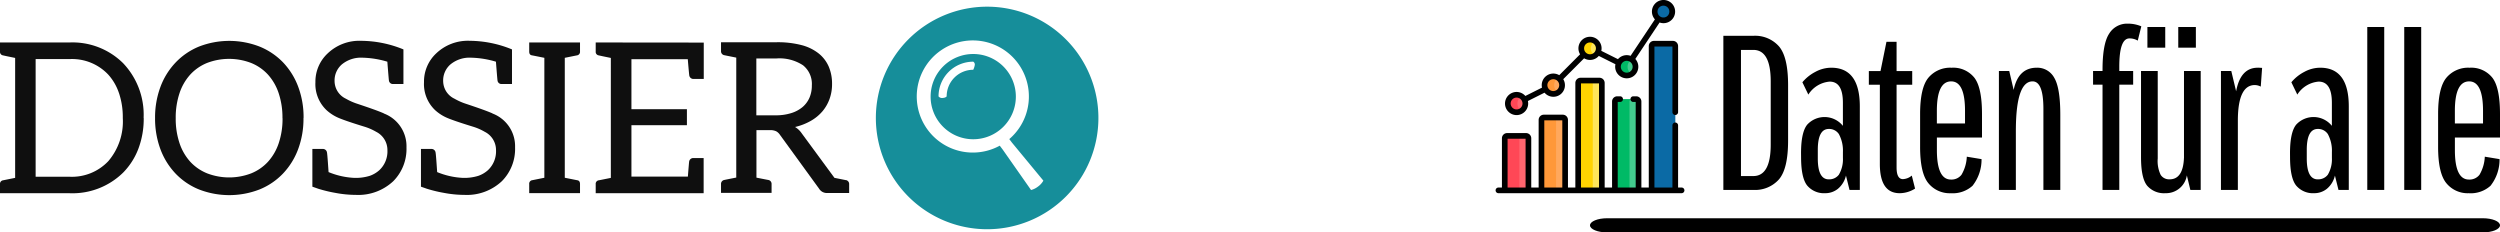 <svg xmlns="http://www.w3.org/2000/svg" width="373.996" height="34.767" viewBox="0 0 373.996 34.767">
  <g id="Gruppe_50" data-name="Gruppe 50" transform="translate(-628.002 -622)">
    <g id="Daten" transform="translate(851.741 622)">
      <path id="Pfad_168" data-name="Pfad 168" d="M97.8,34.572H93.322V11.519H97.8a4.763,4.763,0,0,1,3.854,1.594q1.352,1.6,1.352,5.783v8.3q0,4.183-1.352,5.783A4.763,4.763,0,0,1,97.8,34.572m2.606-6.783h0V18.337q0-4.709-2.606-4.709H95.957V32.5H97.8q2.606,0,2.606-4.709m4.537,1.283q0-3.126.924-4.264a3.521,3.521,0,0,1,5.338.179V21.532q0-3.161-1.981-3.16a4.169,4.169,0,0,0-3.189,1.941l-.89-1.843a6.267,6.267,0,0,1,1.924-1.548,4.992,4.992,0,0,1,2.386-.63q4.281,0,4.281,5.8v12.48h-1.543l-.531-2.144a3.616,3.616,0,0,1-1.2,1.976,2.979,2.979,0,0,1-1.889.659,3.287,3.287,0,0,1-2.7-1.133q-.924-1.138-.924-4.264Zm4.154,3.917h0a1.8,1.8,0,0,0,1.5-.688,4.519,4.519,0,0,0,.612-2.508V28.91a5.2,5.2,0,0,0-.612-2.7,1.742,1.742,0,0,0-1.5-.757q-1.647,0-1.647,3.132v1.283q0,3.126,1.647,3.126m7.636-14.161h-1.647v-2.04h1.745l.89-4.38h1.514v4.38h2.34v2.04h-2.34V31.215q0,1.745.953,1.745a2.209,2.209,0,0,0,1.323-.532L122,34.376a4.357,4.357,0,0,1-2.305.688q-2.964,0-2.964-4.38Zm15.214,11.134a6.334,6.334,0,0,1-1.352,3.987,4.41,4.41,0,0,1-3.247,1.115,4.125,4.125,0,0,1-3.357-1.5q-1.237-1.5-1.236-5.419V23.213q0-3.923,1.236-5.419a4.247,4.247,0,0,1,3.473-1.5,4.042,4.042,0,0,1,3.4,1.485q1.15,1.479,1.15,5.437v3.519h-6.748V28.61q0,4.414,2.1,4.414a1.888,1.888,0,0,0,1.583-.722,5.813,5.813,0,0,0,.792-2.7Zm-6.685-7.211h0v1.878h4.212V22.751q0-4.414-2.074-4.414-2.138,0-2.138,4.414m11.817,2.635v9.187h-2.536V16.788h1.548l.659,2.831q.693-3.328,3.461-3.328a2.881,2.881,0,0,1,2.617,1.52q.9,1.514.9,5.529V34.572H141.2V22.45q0-4.114-1.618-4.114-2.438,0-2.5,7.049M155.847,10.1l-.532,2.138a2.4,2.4,0,0,0-1.248-.329q-1.514,0-1.514,4.217v.659h2.074v2.04h-2.074V34.572h-2.508V18.828h-1.416v-2.04h1.416v-.168q0-3.917.988-5.414A3.132,3.132,0,0,1,153.8,9.7a5.113,5.113,0,0,1,2.045.4m6.386,19.69V16.788h2.5V34.572h-1.548L162.66,32.4a3.156,3.156,0,0,1-3.2,2.664,3.335,3.335,0,0,1-2.733-1.115q-.924-1.121-.924-4.281V16.788h2.5V29.863a4.769,4.769,0,0,0,.445,2.467,1.5,1.5,0,0,0,1.335.659q2.011,0,2.144-3.2m-2.8-16.5h-2.669V10.2h2.669Zm4.582,0h-2.635V10.2h2.635Zm9.248,2.993h0l.659.035-.2,2.8a1.989,1.989,0,0,0-.89-.231q-2.5,0-2.536,5.2V34.572H167.76V16.788h1.548l.722,3.028q.658-3.524,3.23-3.524m4.832,12.781q0-3.126.924-4.264a3.521,3.521,0,0,1,5.339.179V21.532q0-3.161-1.982-3.16a4.169,4.169,0,0,0-3.189,1.941l-.89-1.843a6.267,6.267,0,0,1,1.924-1.548,4.993,4.993,0,0,1,2.386-.63q4.281,0,4.281,5.8v12.48h-1.543l-.532-2.144a3.612,3.612,0,0,1-1.2,1.976,2.978,2.978,0,0,1-1.889.659,3.287,3.287,0,0,1-2.7-1.133q-.924-1.138-.924-4.264Zm4.154,3.917h0a1.8,1.8,0,0,0,1.5-.688,4.522,4.522,0,0,0,.613-2.508V28.91a5.207,5.207,0,0,0-.613-2.7,1.741,1.741,0,0,0-1.5-.757q-1.647,0-1.647,3.132v1.283q0,3.126,1.647,3.126m9.941,1.583h-2.536V10.2h2.536Zm5.53,0h-2.536V10.2h2.536Zm11.723-4.611a6.336,6.336,0,0,1-1.352,3.987,4.411,4.411,0,0,1-3.247,1.115,4.125,4.125,0,0,1-3.357-1.5q-1.237-1.5-1.237-5.419V23.213q0-3.923,1.237-5.419a4.246,4.246,0,0,1,3.472-1.5,4.043,4.043,0,0,1,3.4,1.485q1.15,1.479,1.15,5.437v3.519h-6.748V28.61q0,4.414,2.1,4.414a1.888,1.888,0,0,0,1.583-.722,5.817,5.817,0,0,0,.792-2.7Zm-6.685-7.211h0v1.878h4.212V22.751q0-4.414-2.074-4.414-2.138,0-2.138,4.414" transform="translate(-59.249 -6.162)"/>
      <path id="Pfad_169" data-name="Pfad 169" d="M174.817,90.479c0,.585-1.149,1.06-2.568,1.06h-131c-1.418,0-2.568-.475-2.568-1.06s1.15-1.059,2.567-1.059h131c1.42,0,2.569.474,2.569,1.059" transform="translate(-24.56 -56.771)"/>
      <path id="Pfad_170" data-name="Pfad 170" d="M5.04,40.156a1.309,1.309,0,1,0,1.309-1.309A1.309,1.309,0,0,0,5.04,40.156h0" transform="translate(-3.2 -24.663)" fill="#ff656f"/>
      <path id="Pfad_171" data-name="Pfad 171" d="M20.082,32.623a1.309,1.309,0,1,0,1.309-1.309,1.309,1.309,0,0,0-1.309,1.309" transform="translate(-12.75 -19.881)" fill="#ffa85d"/>
      <path id="Pfad_172" data-name="Pfad 172" d="M35.123,17.557a1.309,1.309,0,1,0,1.309-1.309,1.309,1.309,0,0,0-1.309,1.309" transform="translate(-22.299 -10.316)" fill="#fee55a"/>
      <path id="Pfad_173" data-name="Pfad 173" d="M50.164,25.088a1.309,1.309,0,0,0,2.618,0v0a1.309,1.309,0,0,0-2.618,0Z" transform="translate(-31.848 -15.096)" fill="#43cb8e"/>
      <path id="Pfad_174" data-name="Pfad 174" d="M65.205,2.488a1.309,1.309,0,0,0,2.618,0v0a1.309,1.309,0,0,0-2.618,0Z" transform="translate(-41.398 -0.748)" fill="#0b6aa5"/>
      <path id="Pfad_175" data-name="Pfad 175" d="M6.47,40.157a1.308,1.308,0,0,1,.594-1.1,1.309,1.309,0,1,0,0,2.193,1.308,1.308,0,0,1-.594-1.1" transform="translate(-3.2 -24.664)" fill="#ff4756"/>
      <path id="Pfad_176" data-name="Pfad 176" d="M21.511,32.623a1.308,1.308,0,0,1,.594-1.1,1.309,1.309,0,1,0,0,2.193,1.309,1.309,0,0,1-.594-1.1" transform="translate(-12.749 -19.881)" fill="#ff9839"/>
      <path id="Pfad_177" data-name="Pfad 177" d="M36.553,17.557a1.308,1.308,0,0,1,.594-1.1,1.309,1.309,0,1,0,0,2.193,1.308,1.308,0,0,1-.594-1.1" transform="translate(-22.299 -10.316)" fill="#ffd301"/>
      <path id="Pfad_178" data-name="Pfad 178" d="M51.594,25.09a1.308,1.308,0,0,1,.594-1.1,1.309,1.309,0,1,0,0,2.193,1.308,1.308,0,0,1-.594-1.1" transform="translate(-31.848 -15.098)" fill="#00ba66"/>
      <path id="Pfad_179" data-name="Pfad 179" d="M66.635,2.49a1.308,1.308,0,0,1,.594-1.1,1.309,1.309,0,1,0,0,2.193,1.308,1.308,0,0,1-.594-1.1" transform="translate(-41.398 -0.75)" fill="#0b6aa5"/>
      <path id="Pfad_180" data-name="Pfad 180" d="M6.965,55.7H4.133a.354.354,0,0,0-.354.354v7.793h3.54V56.058a.354.354,0,0,0-.354-.354" transform="translate(-2.399 -35.366)" fill="#ff656f"/>
      <path id="Pfad_181" data-name="Pfad 181" d="M22.006,48.171H19.174a.354.354,0,0,0-.354.354V59.069h3.54V48.525a.354.354,0,0,0-.354-.354" transform="translate(-11.949 -30.583)" fill="#ffa85d"/>
      <path id="Pfad_182" data-name="Pfad 182" d="M37.047,33.038H34.215a.354.354,0,0,0-.354.354V49.461H37.4V33.392a.354.354,0,0,0-.354-.354" transform="translate(-21.498 -20.975)" fill="#fee55a"/>
      <path id="Pfad_183" data-name="Pfad 183" d="M52.088,40.638H49.256a.354.354,0,0,0-.354.354V54.286h3.54V40.992a.354.354,0,0,0-.354-.354" transform="translate(-31.047 -25.8)" fill="#43cb8e"/>
      <path id="Pfad_184" data-name="Pfad 184" d="M67.13,17.931H64.3a.354.354,0,0,0-.354.354V39.87h3.54V18.285a.354.354,0,0,0-.354-.354" transform="translate(-40.597 -11.384)" fill="#0b6aa5"/>
      <path id="Pfad_185" data-name="Pfad 185" d="M6.308,55.7H4.132a.354.354,0,0,0-.354.354v7.793H5.953V56.058a.354.354,0,0,1,.354-.354" transform="translate(-2.399 -35.366)" fill="#ff4756"/>
      <path id="Pfad_186" data-name="Pfad 186" d="M21.35,48.171H19.174a.354.354,0,0,0-.354.354V59.069H21V48.525a.354.354,0,0,1,.354-.354" transform="translate(-11.949 -30.583)" fill="#ff9839"/>
      <path id="Pfad_187" data-name="Pfad 187" d="M36.391,33.038H34.215a.354.354,0,0,0-.354.354V49.461h2.175V33.392a.354.354,0,0,1,.354-.354" transform="translate(-21.498 -20.975)" fill="#ffd301"/>
      <path id="Pfad_188" data-name="Pfad 188" d="M51.432,40.638H49.256a.354.354,0,0,0-.354.354V54.286h2.175V40.992a.354.354,0,0,1,.354-.354" transform="translate(-31.047 -25.8)" fill="#00ba66"/>
      <path id="Pfad_189" data-name="Pfad 189" d="M66.473,17.931H64.3a.354.354,0,0,0-.354.354V39.87h2.175V18.285a.354.354,0,0,1,.354-.354" transform="translate(-40.596 -11.384)" fill="#0b6aa5"/>
      <path id="Pfad_190" data-name="Pfad 190" d="M3.856,15.485a1.732,1.732,0,1,0,3.465,0,1.753,1.753,0,0,0-.041-.374l2.489-1.247a1.731,1.731,0,0,0,2.8-2.019l3.119-3.124a1.728,1.728,0,0,0,2.2-.357l2.489,1.247a1.732,1.732,0,1,0,2.974-.79l3.631-5.456a1.735,1.735,0,1,0-.7-.47L22.642,8.351a1.728,1.728,0,0,0-1.889.5L18.263,7.607a1.732,1.732,0,1,0-3.177.516l-3.118,3.124a1.734,1.734,0,0,0-2.579,1.861L6.9,14.355a1.734,1.734,0,0,0-3.044,1.13M27.556.847a.886.886,0,1,1-.886.886.887.887,0,0,1,.886-.886M22.064,9.1a.886.886,0,1,1-.886.886.887.887,0,0,1,.886-.886m-5.492-2.75a.886.886,0,1,1-.886.886.887.887,0,0,1,.886-.886m-5.492,5.5a.886.886,0,1,1-.886.886.887.887,0,0,1,.886-.886M5.588,16.371a.886.886,0,1,1,.886-.886.887.887,0,0,1-.886.886" transform="translate(-2.448)"/>
      <path id="Pfad_191" data-name="Pfad 191" d="M27.825,38.69H27.3v-9.3a.423.423,0,1,0-.847,0v9.3H23.761V17.6h2.693v9.814a.423.423,0,0,0,.847,0V17.528a.778.778,0,0,0-.778-.777H23.692a.778.778,0,0,0-.777.777V38.69H21.809V25.819a.778.778,0,0,0-.777-.777H20.6a.423.423,0,0,0,0,.847h.359v12.8H18.27v-12.8h.359a.423.423,0,1,0,0-.847H18.2a.778.778,0,0,0-.777.777V38.69H16.317V23.044a.778.778,0,0,0-.777-.777H12.709a.778.778,0,0,0-.778.777V38.69H10.826V28.569a.778.778,0,0,0-.777-.777H7.217a.778.778,0,0,0-.777.777V38.69H5.334V31.32a.778.778,0,0,0-.777-.777H1.725a.778.778,0,0,0-.778.777v7.37H.424a.423.423,0,1,0,0,.847h27.4a.423.423,0,0,0,0-.847m-26.031-7.3H4.487v7.3H1.794Zm5.492-2.75H9.979V38.69H7.286Zm5.492-5.525h2.693V38.69H12.778Z" transform="translate(0 -10.635)"/>
    </g>
    <g id="Dossier_Logo" data-name="Dossier Logo" transform="translate(628.002 623)">
      <path id="Pfad_159" data-name="Pfad 159" d="M21.5,17.229a12.719,12.719,0,0,1-.8,4.608,10.277,10.277,0,0,1-2.264,3.553,10.818,10.818,0,0,1-8.036,3.1H0V27.136a.532.532,0,0,1,.472-.582l1.793-.361V8.25Q.754,7.943.472,7.872A.531.531,0,0,1,0,7.29V5.938H10.4a10.755,10.755,0,0,1,8.019,3.1,11.189,11.189,0,0,1,3.067,8.177Zm-3.7-3.711a7.852,7.852,0,0,0-1.6-2.767,7.444,7.444,0,0,0-5.8-2.327H5.331v17.6H10.4a7.488,7.488,0,0,0,5.8-2.328,9.125,9.125,0,0,0,2.17-6.463,11.307,11.307,0,0,0-.566-3.711" transform="translate(0 -0.584)" fill="#0f0f0f"/>
      <path id="Pfad_160" data-name="Pfad 160" d="M47.931,17.235a13.006,13.006,0,0,1-.8,4.639,10.668,10.668,0,0,1-2.265,3.648A10.105,10.105,0,0,1,41.358,27.9a12.5,12.5,0,0,1-9.058,0,10.105,10.105,0,0,1-3.507-2.375,10.681,10.681,0,0,1-2.265-3.648,13.113,13.113,0,0,1-.8-4.655,13.111,13.111,0,0,1,.8-4.654,10.685,10.685,0,0,1,2.265-3.649A10.14,10.14,0,0,1,32.3,6.526a12.5,12.5,0,0,1,9.058,0A10.178,10.178,0,0,1,44.881,8.9a10.688,10.688,0,0,1,2.264,3.648,13.006,13.006,0,0,1,.8,4.639Zm-3.145,0a11.47,11.47,0,0,0-.565-3.727,7.806,7.806,0,0,0-1.6-2.783A6.962,6.962,0,0,0,40.1,8.979a9.2,9.2,0,0,0-6.6,0,6.973,6.973,0,0,0-2.517,1.746,7.818,7.818,0,0,0-1.6,2.783,11.469,11.469,0,0,0-.566,3.727,11.46,11.46,0,0,0,.566,3.727,7.81,7.81,0,0,0,1.6,2.783,7.01,7.01,0,0,0,2.532,1.746,9.2,9.2,0,0,0,6.6,0,6.951,6.951,0,0,0,2.517-1.746,7.81,7.81,0,0,0,1.6-2.783,11.435,11.435,0,0,0,.566-3.727Z" transform="translate(-2.53 -0.559)" fill="#0f0f0f"/>
      <path id="Pfad_161" data-name="Pfad 161" d="M62.493,16.526a5.225,5.225,0,0,1,3.413,5.079,6.838,6.838,0,0,1-1.967,5.048,7.636,7.636,0,0,1-5.582,2.06,16.645,16.645,0,0,1-3.082-.3,20.514,20.514,0,0,1-2.548-.614l-.9-.315V21.841h1.526a.61.61,0,0,1,.66.535q.047.212.142,1.557t.095,1.368a11.454,11.454,0,0,0,3.821.865,7.1,7.1,0,0,0,2.327-.3,4.248,4.248,0,0,0,1.447-.849,3.851,3.851,0,0,0,1.211-2.972,3.052,3.052,0,0,0-1.683-2.768,8.187,8.187,0,0,0-1.715-.755c-2-.613-3.317-1.069-3.963-1.353a6.418,6.418,0,0,1-1.729-1.116,5.369,5.369,0,0,1-1.683-4.2A5.759,5.759,0,0,1,54.1,7.563a6.854,6.854,0,0,1,5.032-1.9A16.892,16.892,0,0,1,65.45,6.948v5.175H63.924a.586.586,0,0,1-.645-.536c-.016-.062-.095-.99-.236-2.8a14.013,14.013,0,0,0-3.711-.6,4.5,4.5,0,0,0-3.113,1.022A3.178,3.178,0,0,0,55.149,11.7a2.939,2.939,0,0,0,1.7,2.627,8.981,8.981,0,0,0,1.745.77c1.888.629,3.208,1.1,3.947,1.431Z" transform="translate(-5.097 -0.557)" fill="#0f0f0f"/>
      <path id="Pfad_162" data-name="Pfad 162" d="M80.509,16.526a5.225,5.225,0,0,1,3.413,5.079,6.838,6.838,0,0,1-1.967,5.048,7.636,7.636,0,0,1-5.582,2.06,16.645,16.645,0,0,1-3.082-.3,20.514,20.514,0,0,1-2.548-.614l-.9-.315V21.841h1.526a.61.61,0,0,1,.66.535q.047.212.142,1.557t.095,1.368a11.454,11.454,0,0,0,3.821.865,7.1,7.1,0,0,0,2.327-.3,4.248,4.248,0,0,0,1.447-.849,3.851,3.851,0,0,0,1.211-2.972,3.052,3.052,0,0,0-1.683-2.768,8.187,8.187,0,0,0-1.715-.755c-2-.613-3.317-1.069-3.963-1.353a6.418,6.418,0,0,1-1.729-1.116,5.369,5.369,0,0,1-1.683-4.2,5.759,5.759,0,0,1,1.809-4.293,6.854,6.854,0,0,1,5.032-1.9,16.892,16.892,0,0,1,6.322,1.288v5.175H81.94a.586.586,0,0,1-.645-.536c-.016-.062-.095-.99-.236-2.8a14.013,14.013,0,0,0-3.711-.6,4.5,4.5,0,0,0-3.113,1.022A3.178,3.178,0,0,0,73.165,11.7a2.939,2.939,0,0,0,1.7,2.627,8.981,8.981,0,0,0,1.745.77c1.888.629,3.208,1.1,3.947,1.431Z" transform="translate(-6.868 -0.557)" fill="#0f0f0f"/>
      <path id="Pfad_163" data-name="Pfad 163" d="M93.126,8.234V26.177c1.022.2,1.652.33,1.9.377s.378.236.378.566v1.353h-7.6V27.12a.53.53,0,0,1,.472-.582l1.793-.362V8.234q-1.511-.307-1.888-.377c-.251-.048-.377-.236-.377-.566V5.938h7.6V7.29a.532.532,0,0,1-.488.582Z" transform="translate(-8.635 -0.584)" fill="#0f0f0f"/>
      <path id="Pfad_164" data-name="Pfad 164" d="M115,5.954v5.441h-1.509a.622.622,0,0,1-.661-.55c-.015-.095-.095-.9-.22-2.407h-8.43v7.486h8.3v2.39h-8.3V26h8.445c.11-1.4.173-2.139.189-2.233a.61.61,0,0,1,.66-.535h1.509V28.49H98.835V27.137a.531.531,0,0,1,.472-.582l1.793-.362V8.25q-1.509-.307-1.793-.378a.529.529,0,0,1-.472-.582V5.938Z" transform="translate(-9.719 -0.584)" fill="#0f0f0f"/>
      <path id="Pfad_165" data-name="Pfad 165" d="M138.307,26.52a.59.59,0,0,1,.488.582v1.352h-3.271a1.355,1.355,0,0,1-1.226-.645l-5.85-8.052a1.638,1.638,0,0,0-.566-.535,2.055,2.055,0,0,0-.943-.173h-2.013v7.108c.015,0,1.51.3,1.777.346a.59.59,0,0,1,.487.582v1.353h-7.564V27.086a.591.591,0,0,1,.488-.582c.283-.063,1.793-.362,1.793-.362V8.2s-1.51-.3-1.793-.362a.591.591,0,0,1-.488-.582V5.9h8.335a14.133,14.133,0,0,1,3.7.425,6.929,6.929,0,0,1,2.579,1.258,5.135,5.135,0,0,1,1.509,1.981,6.53,6.53,0,0,1,.488,2.595,6.45,6.45,0,0,1-.378,2.233,6,6,0,0,1-1.085,1.871,6.51,6.51,0,0,1-1.746,1.416,8.745,8.745,0,0,1-2.327.9,3.207,3.207,0,0,1,1.006.959l4.891,6.652c.189.032,1.494.3,1.746.346Zm-10.536-9.688a7.634,7.634,0,0,0,2.359-.33,4.869,4.869,0,0,0,1.7-.912,3.859,3.859,0,0,0,1.038-1.415,4.536,4.536,0,0,0,.345-1.809,3.569,3.569,0,0,0-1.321-3.02,6.43,6.43,0,0,0-3.947-1.022h-3.035v8.508h2.862Z" transform="translate(-11.763 -0.581)" fill="#0f0f0f"/>
      <path id="Pfad_166" data-name="Pfad 166" d="M160.777,7.851a6.376,6.376,0,1,0,6.376,6.376,6.376,6.376,0,0,0-6.376-6.376m0,2.359a3.974,3.974,0,0,0-3.974,3.974s-.116.209-.58.241a.681.681,0,0,1-.636-.232A5.19,5.19,0,0,1,160.777,9a.491.491,0,0,1,.221.549,2.32,2.32,0,0,1-.221.657" transform="translate(-15.183 -0.772)" fill="#168e9a"/>
      <path id="Pfad_167" data-name="Pfad 167" d="M161.964,0a16.646,16.646,0,1,0,16.646,16.646A16.645,16.645,0,0,0,161.964,0m7.625,26.9a2.96,2.96,0,0,1-1.054.529l-4.243-6.054-.441-.582a8.388,8.388,0,1,1,1.427-.986l.39.517,4.709,5.7a2.79,2.79,0,0,1-.789.877" transform="translate(-14.29 0)" fill="#168e9a"/>
    </g>
  </g>
</svg>

